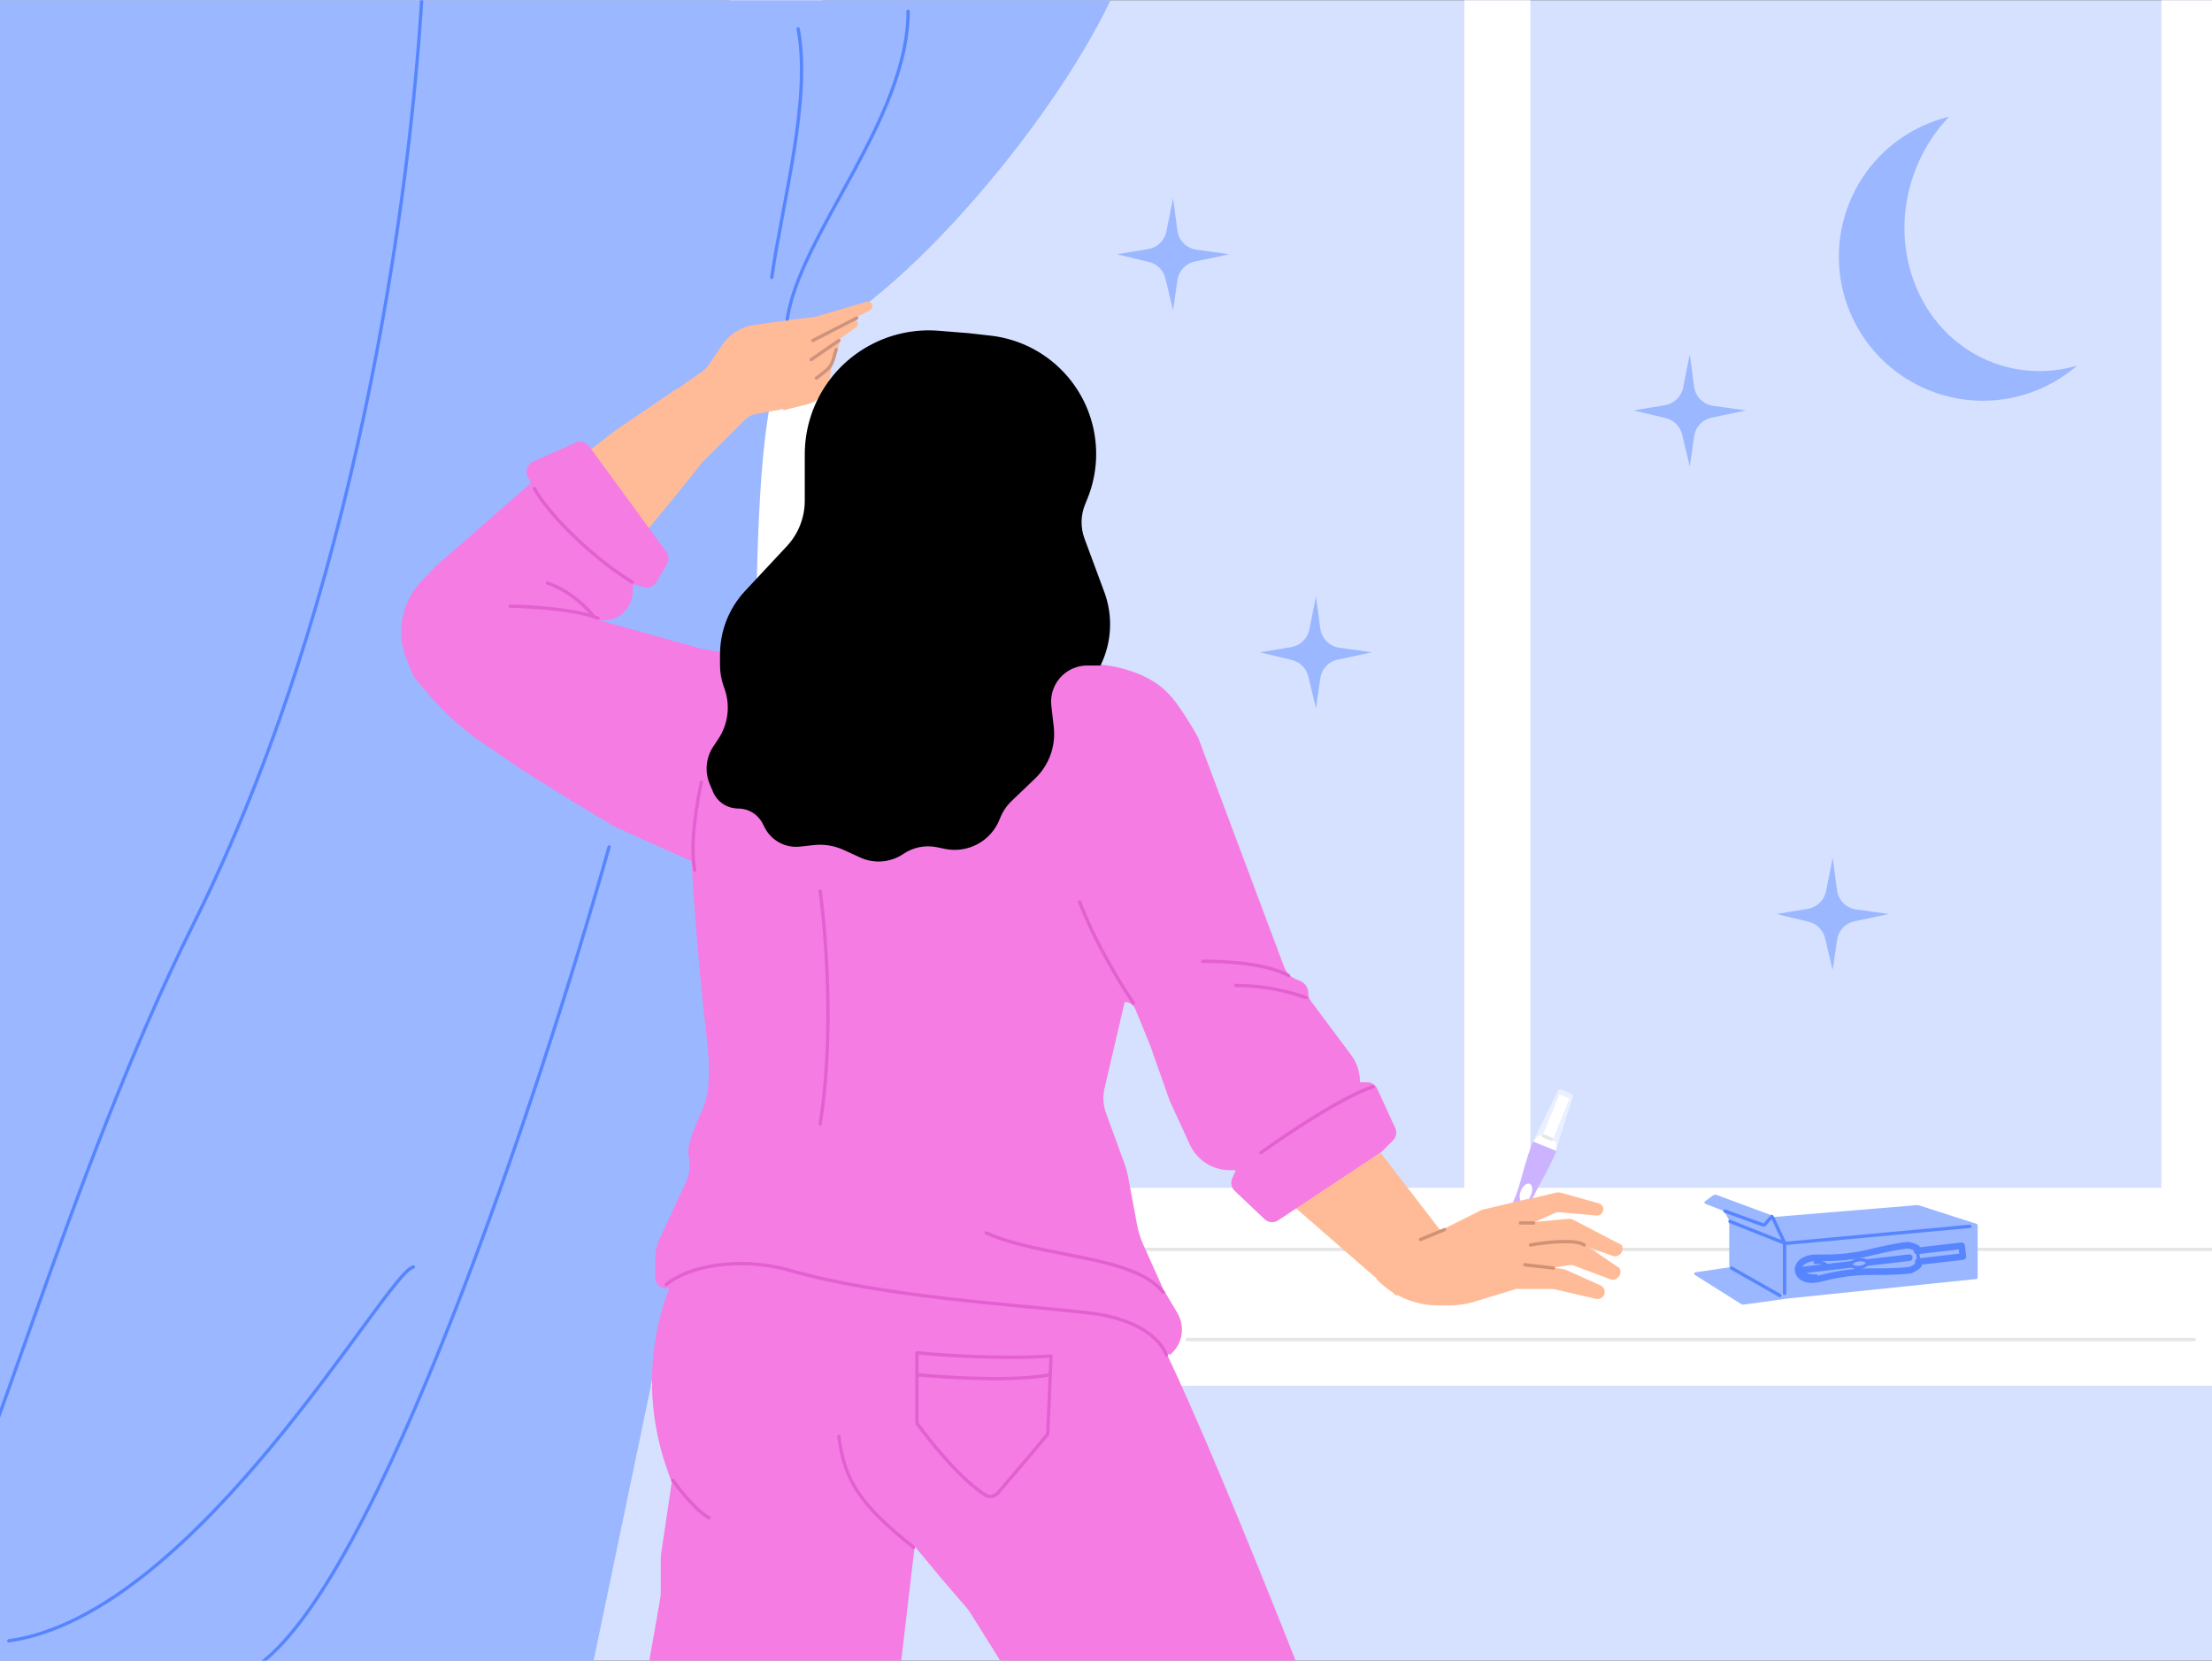 <?xml version="1.0" encoding="utf-8"?>
<svg xmlns="http://www.w3.org/2000/svg" fill="none" height="750" viewBox="0 0 1006 755" width="999">
<rect x="0" y="0" width="1006" height="755" fill="#333333" stroke="none"/>
<g clip-path="url(#clip0_4880_5151)">
<rect fill="#D5E1FF" height="755" transform="matrix(-1 0 0 1 1006 0)" width="1006"/>
<rect fill="white" height="90" width="776" x="258" y="540"/>
<path d="M480 568H1018" stroke="#E6E6E6" stroke-linecap="round" stroke-linejoin="round" stroke-width="1.5"/>
<rect fill="white" height="569" width="30" x="666" y="-22"/>
<rect fill="white" height="569" width="30" x="983" y="-22"/>
<rect fill="white" height="556" width="42" x="332" y="-25"/>
<path d="M374 152C430 119 499.333 26 512 -18L-14 -10L-36 768L266 774L321.989 505.64C323.321 499.256 325.827 493.248 328.209 487.177C351.904 426.816 337.037 256.455 350 185L374 152Z" fill="#9BB7FF"/>
<path d="M499.507 307.247L476.067 303.958C461.51 323.343 477.973 386.895 484.038 412.227L502.235 417.734L518.826 455.732L548.261 504.193L569.29 529.65C573.46 534.698 578.035 539.396 582.971 543.697L634.96 589L666.001 573.581L592.681 478.31L546.611 345.937C544.55 340.018 541.552 334.468 537.73 329.5C528.393 317.364 514.67 309.375 499.507 307.247Z" fill="#FFBB97"/>
<path clip-rule="evenodd" d="M702.535 521.028L707.796 523.157C706.997 525.59 703.846 532.091 699.726 539.471C694.897 548.12 692.753 556.098 691.48 560.835C691.395 561.149 691.314 561.45 691.237 561.735C689.827 566.931 686.265 569.356 683.439 568.212L702.535 521.028ZM702.535 521.026L697.274 518.897C696.156 521.202 693.898 528.063 691.726 536.231C689.18 545.805 685.173 553.028 682.793 557.317C682.635 557.602 682.484 557.875 682.341 558.134C679.74 562.847 680.613 567.067 683.44 568.211L702.535 521.026Z" fill="#CCB3FF" fill-rule="evenodd"/>
<path d="M697.296 518.909L707.713 523.125C707.95 522.539 707.851 519.708 707.403 518.871L700.308 516C699.591 516.433 697.603 518.151 697.296 518.909Z" fill="white"/>
<rect fill="white" height="4.931" transform="rotate(112.033 713.766 499.414)" width="20.603" x="713.766" y="499.414"/>
<path d="M715.283 498.668L707.575 523.135L697.215 518.943L708.473 495.924C708.763 495.333 709.46 495.066 710.07 495.313L714.557 497.129C715.163 497.374 715.479 498.044 715.283 498.668Z" fill="white" fill-opacity="0.5"/>
<path d="M702.156 516.537L705.596 517.88" stroke="#E6E6E6" stroke-linecap="round" stroke-linejoin="round" stroke-width="1.5"/>
<ellipse cx="693.974" cy="542.335" fill="white" rx="4.495" ry="2.49" transform="rotate(112.033 693.974 542.335)"/>
<path d="M683.941 559.615C684.393 558.457 685.771 556.052 687.674 555.693" stroke="#AF87FF" stroke-linecap="round" stroke-linejoin="round" stroke-width="1.5"/>
<path d="M689.488 562.239C689.037 563.397 687.658 565.802 685.756 566.161" stroke="#AF87FF" stroke-linecap="round" stroke-linejoin="round" stroke-width="1.5"/>
<path d="M707.502 542.23L682.727 548.237L687.313 560.381L706.881 551.555C707.66 551.204 708.517 551.058 709.369 551.132L726.11 552.585C728.734 552.813 730.206 549.634 728.334 547.781C727.995 547.444 727.575 547.2 727.114 547.071L710.031 542.275C709.206 542.044 708.335 542.028 707.502 542.23Z" fill="#FFBB97"/>
<path d="M682 557L713.033 554.135C713.991 554.047 714.953 554.237 715.806 554.681L737.5 566C739.058 568.769 736.346 571.987 733.353 570.922L713.923 564.007C712.995 563.676 711.99 563.627 711.034 563.866L684.5 570.5L682 557Z" fill="#FFBB97"/>
<path d="M683 567L714.652 563.221L714.774 563.206C715.892 563.073 717.022 563.32 717.982 563.909L736.5 576.5C738.169 579.337 735.347 582.698 732.264 581.544L716.009 575.462C715.199 575.159 714.325 575.071 713.471 575.207L686.5 579.5L683 567Z" fill="#FFBB97"/>
<path d="M659.015 593.5H654.121C643.503 593.5 633.346 589.166 626 581.5L650 562L673.484 550.258C673.827 550.087 674.188 549.955 674.562 549.866L695 545V575L709.988 576.817C710.99 576.938 711.968 577.211 712.889 577.625L727.931 584.394C729.784 585.228 730.421 587.542 729.256 589.206C728.497 590.29 727.156 590.804 725.867 590.504L707.618 586.26C706.875 586.087 706.115 586 705.353 586H689.5L670.723 591.748C666.929 592.91 662.983 593.5 659.015 593.5Z" fill="#FFBB97"/>
<path d="M359.5 309L393.5 311.5L327 408.5L316 399.5V375L311.5 368C302.105 365.369 248.722 339.877 221.014 326.851C217.689 325.288 214.626 323.232 211.927 320.74C206.018 315.286 201.073 308.873 197.301 301.772L194.5 296.5L228 276L267 285.5L316 298L333.143 299.633C342.567 300.53 351.623 303.749 359.5 309Z" fill="#FFBB97" fill-opacity="0.5"/>
<path d="M193.371 290.439C195.612 297.205 199.771 305.656 201 307.5C217.667 300 251.7 285 254.5 285C257.3 285 307.167 227.167 327 200L308 176.5L280 195.5L222 240.5L220.304 241.792C207.742 251.363 198.447 264.583 193.692 279.642C192.577 283.172 192.207 286.924 193.371 290.439Z" fill="#FFBB97"/>
<path d="M231.5 278.5C237.667 279.167 251.3 281 256.5 283" stroke="black" stroke-linecap="round" stroke-linejoin="round" stroke-width="1.5"/>
<path d="M319.526 168.66L298.911 183.117L319.675 209.785L338.561 190.971C340.1 189.437 342.071 188.411 344.21 188.028L362.881 184.688C367.966 183.779 371.668 179.356 371.668 174.191L371.668 165.13C371.668 164.424 371.597 163.719 371.458 163.027L369.682 154.195C368.591 148.775 363.539 145.087 358.044 145.7L351.433 146.438L343.108 147.603C337.121 148.442 331.772 151.781 328.389 156.791L322.241 165.897C321.512 166.976 320.592 167.913 319.526 168.66Z" fill="#FFBB97"/>
<path d="M381.614 156.655L377.072 169.598C376.011 172.621 373.623 175.015 370.61 176.104L368.193 163.658L372.652 159.749C374.472 158.154 375.695 155.987 376.121 153.605L377.316 146.912C377.569 145.498 378.781 144.457 380.217 144.421C382.136 144.373 383.613 146.101 383.267 147.988L381.828 155.85C381.778 156.124 381.707 156.393 381.614 156.655Z" fill="#FFBB97"/>
<path d="M389.404 148.732L370.133 162.125L363.33 152.513L376.499 150.459C377.174 150.353 377.838 150.184 378.48 149.951L380.459 149.236L387.473 145.551C388.8 144.853 390.366 145.929 390.191 147.418C390.129 147.949 389.842 148.427 389.404 148.732Z" fill="#FFBB97"/>
<path d="M394.021 137.095L371.906 143.646C371.332 143.817 370.744 143.938 370.149 144.01L357.859 145.486L346.519 148.405L364.587 154.695L380.33 148.871L395.601 141.042C396.351 140.657 396.805 139.866 396.758 139.024C396.682 137.648 395.342 136.704 394.021 137.095Z" fill="#FFBB97"/>
<path d="M367.432 183.638L355.998 186.5L363.622 174.051L370.503 162.353C372.154 159.547 376.215 159.558 377.851 162.372C378.331 163.198 378.52 164.162 378.386 165.108L377.504 171.334C377.301 172.769 376.808 174.147 376.054 175.384L373.952 178.838C372.494 181.233 370.152 182.957 367.432 183.638Z" fill="#FFBB97"/>
<path d="M368.927 163.392L381.522 154.729" stroke="#CE937D" stroke-linecap="round" stroke-linejoin="round" stroke-width="1.5"/>
<path d="M371.257 171.833L375.28 168.726C377.089 167.329 378.401 165.389 379.023 163.19L380.262 158.815" stroke="#CE937D" stroke-linecap="round" stroke-linejoin="round" stroke-width="1.5"/>
<path d="M369.662 154.729L389.616 144.482" stroke="#CE937D" stroke-linecap="round" stroke-linejoin="round" stroke-width="1.5"/>
<path d="M308.161 577.046C312.784 567.491 316.347 560.316 317 559.5L403 575.5L483.5 570L517.5 592C527.9 602.4 570.833 708 591 759.5L483.5 786L465.207 769.938C463.744 768.653 462.476 767.161 461.443 765.509L441.312 733.299C440.771 732.434 440.166 731.612 439.5 730.84L428 717.5L416 703L409 762.5H294L300.198 727.217C300.399 726.075 300.5 724.917 300.5 723.757V708.984C300.5 707.996 300.573 707.009 300.719 706.032L305.5 674L303.362 667.933C292.878 638.181 294.422 605.442 308.161 577.046Z" fill="#F57CE3"/>
<path d="M415.5 703.5C391 684 384 673 381.5 653" stroke="#E260D0" stroke-linecap="round" stroke-linejoin="round" stroke-width="1.5"/>
<path d="M417 647V615C428.2 616.2 457 618 478 616.5L476.5 652C473.634 655.582 461.465 669.858 453.927 678.666C452.486 680.35 450.097 680.897 448.217 679.725C437.015 672.742 423.058 655.481 417 647Z" stroke="#E260D0" stroke-linecap="round" stroke-linejoin="round" stroke-width="1.5"/>
<path d="M417 625C430.667 626.333 461.9 628.2 477.5 625" stroke="#E260D0" stroke-linecap="round" stroke-linejoin="round" stroke-width="1.5"/>
<path d="M306 673C309.333 677.667 317.3 687.6 322.5 690" stroke="#E260D0" stroke-linecap="round" stroke-linejoin="round" stroke-width="1.5"/>
<path d="M198 257.5L241.5 219.5L240.024 216.732C238.66 214.174 239.75 210.996 242.397 209.814L261.811 201.147C263.963 200.186 266.494 200.858 267.885 202.761L303.062 250.851C304.239 252.459 304.348 254.612 303.34 256.331L298.476 264.629C297.315 266.61 294.954 267.545 292.752 266.898L288 265.5L287.684 269.776C287.072 278.075 279.016 283.736 271 281.5C280.5 284.167 316.3 294.1 317.5 294.5C319 295 346.5 299.5 347.5 300C348.5 300.5 365 304 366.5 304.5C367.7 304.9 446.167 299.167 490.5 302H497.901C504.565 302 513.2 304.239 519.291 306.942C527.316 310.504 532.237 315.233 537.098 322.545C540.142 327.126 543.322 332.144 545 335.5L584.076 439.702C584.985 442.126 586.852 444.069 589.238 445.074L591.313 445.948C593.547 446.888 595 449.076 595 451.5C595 452.799 595.419 454.062 596.196 455.103L614.53 479.679C617.108 483.134 618.5 487.328 618.5 491.638V492H621.792C623.747 492 625.522 493.139 626.337 494.917L634.551 512.84C635.422 514.739 635.02 516.98 633.542 518.458L628.5 523.5L581.315 554.801C579.375 556.088 576.803 555.866 575.112 554.264L561.53 541.397C560.01 539.956 559.548 537.722 560.373 535.797L562 532H559.311C551.503 532 544.408 527.456 541.143 520.363L532 500.5L523 475L516.328 458.738C515.525 456.779 513.617 455.5 511.5 455.5L502.354 494.696C501.471 498.483 501.71 502.446 503.044 506.099L511.361 528.879C512.119 530.956 512.704 533.092 513.109 535.266L517.125 556.805C517.706 559.924 518.657 562.963 519.956 565.857L529 586L535.485 596.975C539.223 603.3 537.737 611.411 532 616L513.674 603.692C503.783 597.048 492.137 593.5 480.221 593.5H428.692C424.575 593.5 420.469 593.076 416.438 592.235L363.119 581.111C356.422 579.714 349.536 579.472 342.758 580.397L303.676 585.726C300.673 586.135 298 583.802 298 580.772V571.921C298 569.009 298.636 566.132 299.863 563.491L311.838 537.727C313.568 534.006 314.066 529.831 313.261 525.807C311.808 518.541 319.267 506.841 321.114 499.665C322.541 494.118 323.039 485.584 321.5 472.5C316.5 430 314.5 391.5 314.5 391.5L280 376L261.5 365L237.5 350L219.122 337.456C210.412 331.511 202.524 324.444 195.661 316.437L190.2 310.067C188.744 308.368 187.583 306.436 186.766 304.353L184.773 299.27C181.409 290.693 181.751 281.104 185.717 272.788C187.229 269.616 189.235 266.704 191.658 264.159L198 257.5Z" fill="#F57CE3"/>
<path d="M338.835 268.613L357.862 248.222C363.091 242.617 366 235.237 366 227.571V206.53C366 185.337 377.876 165.93 396.747 156.285C406.065 151.522 416.524 149.445 426.955 150.284L440.63 151.385L450.481 152.497C474.156 155.172 493.298 173.015 497.626 196.445C499.503 206.602 498.433 217.085 494.544 226.654L493.458 229.325C491.452 234.262 491.366 239.771 493.218 244.768L502.229 269.079C506.235 279.888 505.656 291.865 500.627 302.238L500.5 302.5L494.473 302.5C492.834 302.5 491.203 302.745 489.636 303.228C482.072 305.556 477.241 312.943 478.14 320.806L479.238 330.413C480.235 339.138 477.093 347.827 470.748 353.897L460.081 364.1C457.72 366.358 455.891 369.114 454.728 372.168C450.873 382.287 440.228 388.097 429.632 385.867L426.23 385.15C420.9 384.028 415.343 385.12 410.834 388.175C405.035 392.103 397.608 392.725 391.237 389.816L383.531 386.298C379.368 384.398 374.769 383.656 370.22 384.15L363.804 384.848C357.202 385.565 350.84 382.141 347.803 376.236L346.801 374.286C344.667 370.138 340.393 367.53 335.728 367.53C330.719 367.53 326.197 364.528 324.253 359.911L322.786 356.425C320.422 350.811 321.032 344.386 324.411 339.318L326.672 335.927C331.164 329.189 332.221 320.73 329.526 313.094L329.08 311.832C328.009 308.795 327.461 305.599 327.461 302.379V297.475C327.461 286.761 331.526 276.446 338.835 268.613Z" fill="black"/>
<path d="M243 222C251 236.167 273 256 287.5 264.5" stroke="#E260D0" stroke-linecap="round" stroke-linejoin="round" stroke-width="1.5"/>
<path d="M232 275.5C241.333 275.667 262.4 277 272 281" stroke="#E260D0" stroke-linecap="round" stroke-linejoin="round" stroke-width="1.5"/>
<path d="M249 265C257 267.833 264 273 269.5 279.5" stroke="#E260D0" stroke-linecap="round" stroke-linejoin="round" stroke-width="1.5"/>
<path d="M562 448V448C571.939 448 581.816 449.558 591.272 452.617L594 453.5" stroke="#E260D0" stroke-linecap="round" stroke-linejoin="round" stroke-width="1.5"/>
<path d="M547 437C572 437 582.5 441.5 586 443.5" stroke="#E260D0" stroke-linecap="round" stroke-linejoin="round" stroke-width="1.5"/>
<path d="M515.5 456C515.5 456 500 433.5 491 410" stroke="#E260D0" stroke-linecap="round" stroke-linejoin="round" stroke-width="1.5"/>
<path d="M573.5 524C584.833 515.833 610.9 498.4 624.5 494" stroke="#E260D0" stroke-linecap="round" stroke-linejoin="round" stroke-width="1.5"/>
<path d="M448.5 560.5C474 572 515.5 570.5 529 587.5" stroke="#E260D0" stroke-linecap="round" stroke-linejoin="round" stroke-width="1.5"/>
<path d="M373 405C373 405 381 461 373 511" stroke="#E260D0" stroke-linecap="round" stroke-linejoin="round" stroke-width="1.5"/>
<path d="M303 584C313 575.5 336.6 571.1 359 577.5C402.5 589.929 462.233 593.027 496 597C513 599 526.5 606 530.5 616" stroke="#E260D0" stroke-linecap="round" stroke-linejoin="round" stroke-width="1.5"/>
<path d="M693.5 575L706.5 576.5" stroke="#D19174" stroke-linecap="round" stroke-linejoin="round" stroke-width="1.5"/>
<path d="M696 566C702.5 564.833 716.5 563.2 720.5 566" stroke="#D19174" stroke-linecap="round" stroke-linejoin="round" stroke-width="1.5"/>
<path d="M691.5 556H697.5" stroke="#D19174" stroke-linecap="round" stroke-linejoin="round" stroke-width="1.5"/>
<path d="M944.593 166.175C932.552 169.645 919.605 169.536 907.236 165.082C874.074 153.139 857.628 114.48 870.501 78.734C874.095 68.755 879.594 60.058 886.375 52.965C865.733 57.985 847.924 72.939 840.186 94.423C827.933 128.446 845.581 165.96 879.604 178.214C902.642 186.511 927.28 181.098 944.593 166.175Z" fill="#9BB7FF"/>
<path d="M859 415.5L844.087 413.408C839.598 412.777 836.074 409.232 835.469 404.736L833.5 390L830.464 405.151C829.636 409.266 826.356 412.444 822.213 413.137L808 415.5L822.539 418.991C826.234 419.88 829.12 422.766 830.009 426.461L833.5 441L835.476 427.248C836.081 423.052 839.238 419.676 843.388 418.8L859 415.5Z" fill="#9BB7FF"/>
<path d="M559 115.5L544.087 113.408C539.598 112.777 536.074 109.232 535.469 104.736L533.5 90L530.464 105.151C529.636 109.266 526.356 112.444 522.213 113.137L508 115.5L522.539 118.991C526.234 119.88 529.12 122.766 530.009 126.461L533.5 141L535.476 127.248C536.081 123.052 539.238 119.676 543.388 118.8L559 115.5Z" fill="#9BB7FF"/>
<path d="M794 186.5L779.087 184.408C774.598 183.777 771.074 180.232 770.469 175.736L768.5 161L765.464 176.151C764.636 180.266 761.356 183.444 757.213 184.137L743 186.5L757.539 189.991C761.234 190.88 764.12 193.766 765.009 197.461L768.5 212L770.476 198.248C771.081 194.052 774.238 190.676 778.388 189.8L794 186.5Z" fill="#9BB7FF"/>
<path d="M624 296.5L609.087 294.408C604.598 293.777 601.074 290.232 600.469 285.736L598.5 271L595.464 286.151C594.636 290.266 591.356 293.444 587.213 294.137L573 296.5L587.539 299.991C591.234 300.88 594.12 303.766 595.009 307.461L598.5 322L600.476 308.248C601.081 304.052 604.238 300.676 608.388 299.8L624 296.5Z" fill="#9BB7FF"/>
<path d="M540 609H998" stroke="#E6E6E6" stroke-linecap="round" stroke-linejoin="round" stroke-width="1.5"/>
<path d="M358 145C364 106 413 54 413 5" stroke="#5685FF" stroke-linecap="round" stroke-linejoin="round" stroke-width="1.5"/>
<path d="M363 13C369 45 356 91 351 126" stroke="#5685FF" stroke-linecap="round" stroke-linejoin="round" stroke-width="1.5"/>
<path d="M277 385C246.333 494.333 171.2 722 116 758" stroke="#5685FF" stroke-linecap="round" stroke-linejoin="round" stroke-width="1.5"/>
<path d="M192 -4C186.667 90 162 272 88 420C30.605 534.79 -9.333 686.667 -24 696" stroke="#5685FF" stroke-linecap="round" stroke-linejoin="round" stroke-width="1.5"/>
<path d="M188 576C176 578 90 734 4 746" stroke="#5685FF" stroke-linecap="round" stroke-linejoin="round" stroke-width="1.5"/>
<path d="M318.997 355.5C316.997 364.333 313.597 384.7 315.997 395.5" stroke="#E260D0" stroke-linecap="round" stroke-linejoin="round" stroke-width="1.5"/>
<path d="M646 563.5L657 559" stroke="#D19174" stroke-linecap="round" stroke-linejoin="round" stroke-width="1.5"/>
<path d="M811.488 590.208L787.258 576.713C786.747 576.428 786.43 575.888 786.43 575.303V554.945L871.661 547.895C872.084 547.86 872.51 547.909 872.915 548.039L898.972 556.415C899.239 556.501 899.42 556.749 899.42 557.029V580.834C899.42 581.165 899.17 581.442 898.84 581.476L812.44 590.404C812.11 590.438 811.778 590.369 811.488 590.208Z" fill="#9BB7FF"/>
<path d="M811.609 565.275V588" stroke="#5685FF" stroke-linecap="round" stroke-linejoin="round" stroke-width="1.5"/>
<path d="M779.977 543L786.756 555.429L811.614 564.952L806.126 552.685L779.977 543Z" fill="#9BB7FF"/>
<path d="M775.417 546.174L778.94 543.532C779.382 543.201 779.963 543.118 780.479 543.314L806.122 553.008L801.572 556.95C801.392 557.107 801.14 557.151 800.917 557.065L775.572 547.293C775.099 547.111 775.011 546.479 775.417 546.174Z" fill="#9BB7FF"/>
<path d="M771.05 578.419L786.914 576.09L812.257 590.456L792.985 593.119C792.609 593.171 792.226 593.089 791.905 592.886L770.8 579.604C770.292 579.284 770.457 578.506 771.05 578.419Z" fill="#9BB7FF"/>
<path d="M786.75 555.267L811.931 565.275L895.866 557.527" stroke="#5685FF" stroke-linecap="round" stroke-linejoin="round" stroke-width="1.5"/>
<path d="M784.5 550.586L801.841 556.892C802.091 556.983 802.371 556.912 802.547 556.712L805.807 553.008" stroke="#5685FF" stroke-linecap="round" stroke-linejoin="round" stroke-width="1.5"/>
<path d="M811.777 565.275C811.519 564.888 808.065 557.581 806.289 553.653" stroke="#5685FF" stroke-linecap="round" stroke-linejoin="round" stroke-width="1.5"/>
<mask fill="black" height="23.997" id="path-72-outside-1_4880_5151" maskUnits="userSpaceOnUse" width="80.202" x="815.109" y="561.498">
<rect fill="white" height="23.997" width="80.202" x="815.109" y="561.498"/>
<path clip-rule="evenodd" d="M868.343 571.763L868.343 571.763L817.784 577.623C818.135 580.652 821.97 582.615 827.206 581.362C827.493 581.293 827.796 581.22 828.112 581.143L828.113 581.143C832.881 579.99 840.909 578.047 850.815 578.139C859.267 578.217 866.482 577.865 869.001 577.4L868.99 577.311C869.625 577.232 872.052 575.792 872.571 575L872.409 573.609L892.701 571.257L892.134 566.359L871.841 568.711L871.689 567.397C870.967 566.976 868.516 566.059 867.698 566.148L867.695 566.124C865.137 566.247 858.033 567.556 849.823 569.565C840.201 571.92 831.94 571.866 827.035 571.834C826.709 571.831 826.398 571.829 826.102 571.828C820.719 571.806 817.434 574.594 817.785 577.623L868.343 571.763Z" fill-rule="evenodd"/>
</mask>
<path clip-rule="evenodd" d="M868.343 571.763L868.343 571.763L817.784 577.623C818.135 580.652 821.97 582.615 827.206 581.362C827.493 581.293 827.796 581.22 828.112 581.143L828.113 581.143C832.881 579.99 840.909 578.047 850.815 578.139C859.267 578.217 866.482 577.865 869.001 577.4L868.99 577.311C869.625 577.232 872.052 575.792 872.571 575L872.409 573.609L892.701 571.257L892.134 566.359L871.841 568.711L871.689 567.397C870.967 566.976 868.516 566.059 867.698 566.148L867.695 566.124C865.137 566.247 858.033 567.556 849.823 569.565C840.201 571.92 831.94 571.866 827.035 571.834C826.709 571.831 826.398 571.829 826.102 571.828C820.719 571.806 817.434 574.594 817.785 577.623L868.343 571.763Z" fill="#9BB7FF" fill-rule="evenodd"/>
<path d="M868.343 571.763L868.516 573.253C868.911 573.207 869.272 573.006 869.519 572.694C869.766 572.382 869.879 571.985 869.833 571.59L868.343 571.763ZM868.343 571.763L869.833 571.59C869.737 570.767 868.993 570.177 868.17 570.273L868.343 571.763ZM817.784 577.623L817.611 576.133C816.788 576.229 816.198 576.973 816.294 577.796L817.784 577.623ZM827.206 581.362L827.555 582.821L827.555 582.821L827.206 581.362ZM828.112 581.143L828.465 582.601L828.465 582.601L828.112 581.143ZM828.113 581.143L827.76 579.685L827.76 579.685L828.113 581.143ZM850.815 578.139L850.829 576.639L850.815 578.139ZM869.001 577.4L869.273 578.875C870.049 578.732 870.582 578.011 870.491 577.227L869.001 577.4ZM868.99 577.311L868.806 575.822C867.988 575.924 867.405 576.665 867.5 577.483L868.99 577.311ZM872.571 575L873.826 575.821C874.018 575.528 874.101 575.176 874.061 574.827L872.571 575ZM872.409 573.609L872.237 572.119C871.414 572.214 870.824 572.959 870.919 573.782L872.409 573.609ZM892.701 571.257L892.874 572.747C893.697 572.652 894.287 571.907 894.191 571.084L892.701 571.257ZM892.134 566.359L893.624 566.186C893.528 565.363 892.784 564.773 891.961 564.869L892.134 566.359ZM871.841 568.711L870.351 568.884C870.397 569.279 870.598 569.64 870.91 569.887C871.222 570.134 871.619 570.247 872.014 570.201L871.841 568.711ZM871.689 567.397L873.179 567.225C873.125 566.756 872.853 566.34 872.445 566.102L871.689 567.397ZM867.698 566.148L866.208 566.321C866.303 567.14 867.041 567.729 867.86 567.639L867.698 566.148ZM867.695 566.124L869.185 565.951C869.094 565.167 868.411 564.588 867.623 564.626L867.695 566.124ZM849.823 569.565L849.466 568.108L849.823 569.565ZM827.035 571.834L827.026 573.334L827.026 573.334L827.035 571.834ZM826.102 571.828L826.109 570.328L826.109 570.328L826.102 571.828ZM817.785 577.623L816.295 577.796C816.391 578.619 817.135 579.208 817.958 579.113L817.785 577.623ZM869.833 571.59L869.833 571.59L866.853 571.935L866.853 571.935L869.833 571.59ZM817.957 579.113L868.516 573.253L868.17 570.273L817.611 576.133L817.957 579.113ZM826.857 579.903C824.477 580.473 822.551 580.277 821.256 579.72C819.973 579.169 819.374 578.314 819.274 577.451L816.294 577.796C816.545 579.961 818.039 581.603 820.071 582.476C822.09 583.345 824.7 583.504 827.555 582.821L826.857 579.903ZM827.759 579.686C827.442 579.762 827.142 579.835 826.857 579.903L827.555 582.821C827.845 582.751 828.149 582.678 828.465 582.601L827.759 579.686ZM827.76 579.685L827.759 579.686L828.465 582.601L828.466 582.601L827.76 579.685ZM850.829 576.639C840.725 576.545 832.542 578.528 827.76 579.685L828.466 582.601C833.219 581.451 841.094 579.549 850.801 579.639L850.829 576.639ZM868.728 575.925C866.371 576.36 859.293 576.717 850.829 576.639L850.801 579.639C859.241 579.717 866.593 579.37 869.273 578.875L868.728 575.925ZM867.5 577.483L867.511 577.573L870.491 577.227L870.48 577.138L867.5 577.483ZM871.315 574.179C871.324 574.166 871.234 574.282 870.946 574.512C870.692 574.715 870.37 574.938 870.03 575.15C869.69 575.362 869.357 575.548 869.087 575.68C868.749 575.844 868.685 575.837 868.806 575.822L869.175 578.799C869.612 578.745 870.09 578.528 870.402 578.376C870.782 578.191 871.207 577.952 871.618 577.695C872.029 577.439 872.451 577.149 872.817 576.857C873.15 576.591 873.558 576.23 873.826 575.821L871.315 574.179ZM870.919 573.782L871.08 575.173L874.061 574.827L873.899 573.436L870.919 573.782ZM892.529 569.767L872.237 572.119L872.582 575.099L892.874 572.747L892.529 569.767ZM890.644 566.531L891.211 571.43L894.191 571.084L893.624 566.186L890.644 566.531ZM872.014 570.201L892.306 567.849L891.961 564.869L871.669 567.221L872.014 570.201ZM870.199 567.57L870.351 568.884L873.332 568.538L873.179 567.225L870.199 567.57ZM867.86 567.639C867.8 567.646 867.897 567.634 868.236 567.71C868.526 567.775 868.879 567.878 869.251 568.003C870.026 568.264 870.705 568.56 870.933 568.693L872.445 566.102C871.951 565.814 871.043 565.441 870.208 565.16C869.775 565.014 869.317 564.878 868.894 564.783C868.521 564.699 868.005 564.606 867.535 564.657L867.86 567.639ZM866.205 566.297L866.208 566.321L869.188 565.975L869.185 565.951L866.205 566.297ZM850.18 571.022C858.401 569.01 865.373 567.738 867.767 567.622L867.623 564.626C864.901 564.757 857.664 566.102 849.466 568.108L850.18 571.022ZM827.026 573.334C831.945 573.366 840.365 573.424 850.18 571.022L849.466 568.108C840.037 570.416 831.935 570.366 827.045 570.334L827.026 573.334ZM826.096 573.328C826.39 573.329 826.699 573.331 827.026 573.334L827.045 570.334C826.72 570.332 826.407 570.329 826.109 570.328L826.096 573.328ZM819.275 577.45C819.175 576.586 819.563 575.618 820.686 574.787C821.819 573.949 823.649 573.318 826.096 573.328L826.109 570.328C823.173 570.316 820.668 571.068 818.901 572.376C817.123 573.691 816.044 575.631 816.295 577.796L819.275 577.45ZM868.17 570.273L817.613 576.133L817.958 579.113L868.516 573.253L868.17 570.273Z" fill="#5685FF" mask="url(#path-72-outside-1_4880_5151)"/>
<path d="M872.111 569.282L872.581 572.945" stroke="#5685FF" stroke-linecap="round" stroke-linejoin="round" stroke-width="1.5"/>
<path d="M841.825 574.896C841.792 574.607 841.963 574.162 842.622 573.691C843.256 573.237 844.214 572.867 845.345 572.736C846.476 572.604 847.493 572.746 848.214 573.043C848.963 573.351 849.232 573.744 849.265 574.033C849.299 574.322 849.127 574.766 848.469 575.238C847.834 575.692 846.877 576.062 845.745 576.193C844.614 576.324 843.598 576.183 842.876 575.886C842.127 575.578 841.859 575.184 841.825 574.896Z" fill="#9BB7FF" stroke="#5685FF" stroke-linecap="round" stroke-linejoin="round" stroke-width="1.5"/>
<path d="M825.572 573.944C826.804 573.785 829.576 573.842 830.803 575.34" stroke="#5685FF" stroke-linecap="round" stroke-linejoin="round" stroke-width="1.5"/>
<path d="M825.928 580.07C824.696 580.229 821.924 580.172 820.697 578.674" stroke="#5685FF" stroke-linecap="round" stroke-linejoin="round" stroke-width="1.5"/>
<path d="M787.5 576.5L809.5 589" stroke="#5685FF" stroke-linecap="round" stroke-linejoin="round" stroke-width="1.5"/>
</g>
<defs>
<clipPath id="clip0_4880_5151">
<rect fill="white" height="755" transform="matrix(-1 0 0 1 1006 0)" width="1006"/>
</clipPath>
</defs>
</svg>
